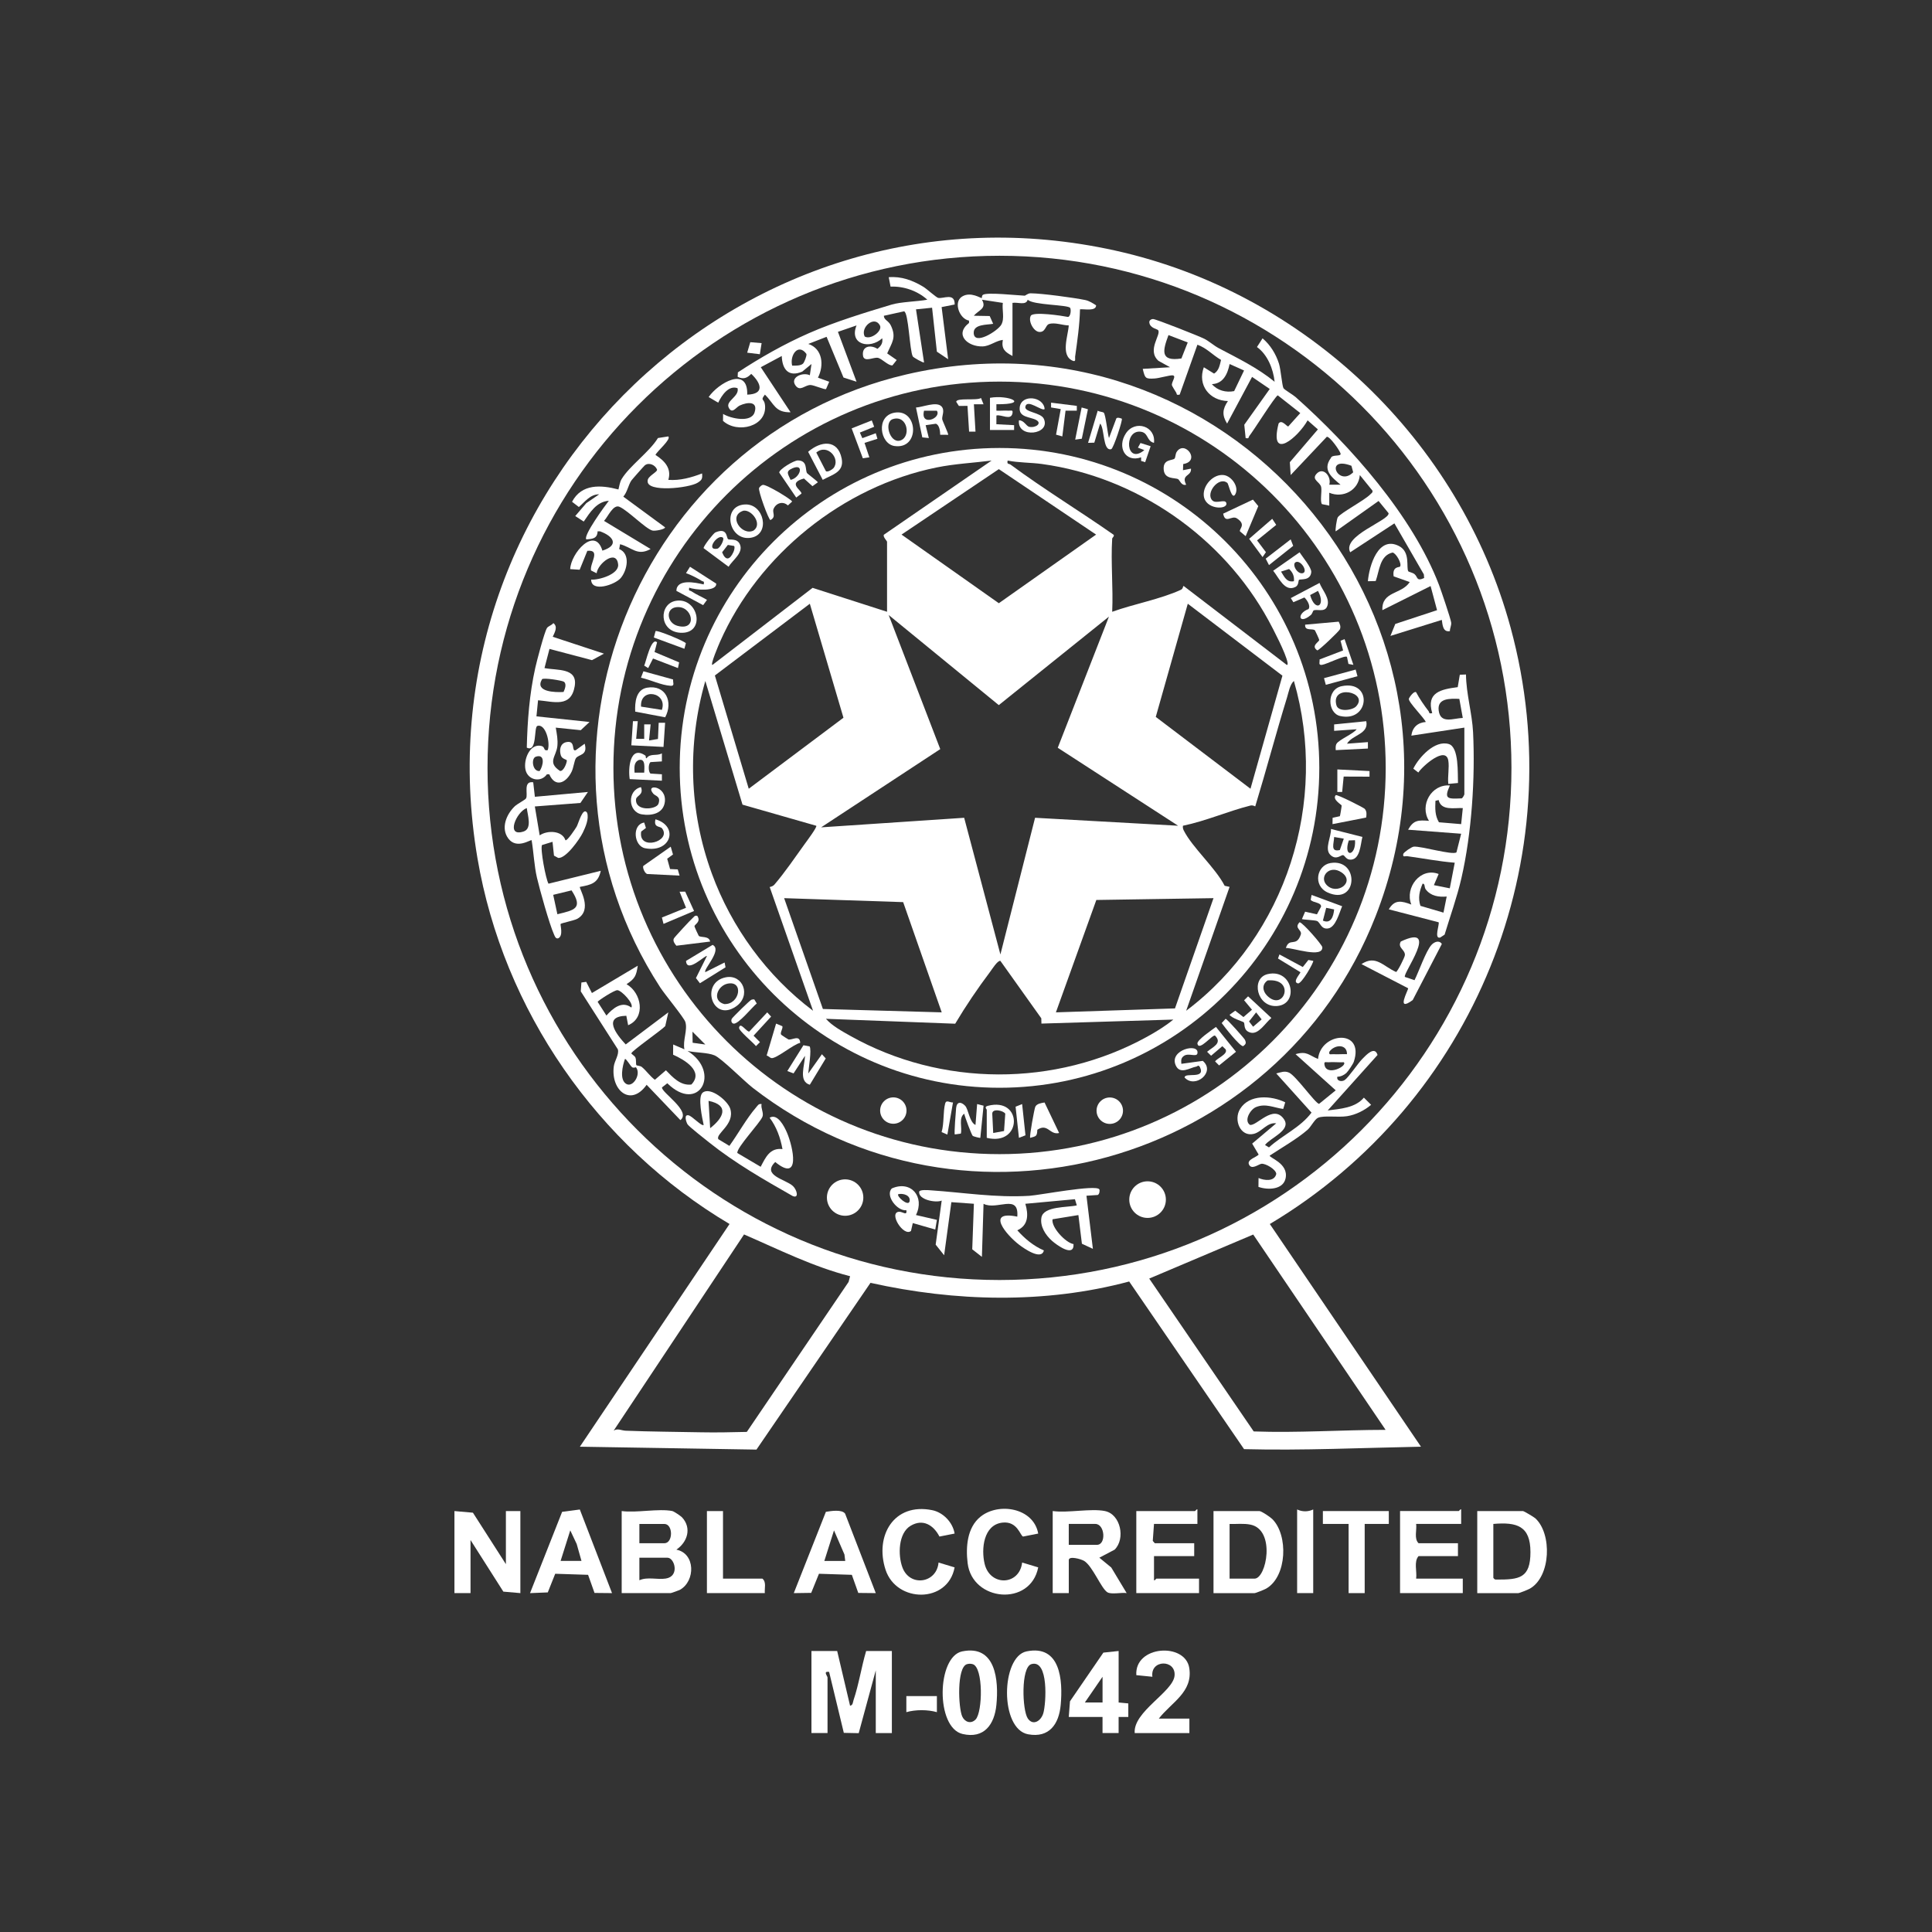 <svg viewBox="0 0 1200 1200" xmlns="http://www.w3.org/2000/svg"><rect x="0" y="0" width="1200" height="1200" fill="#333333" stroke="none"/><g fill="#fff"><path d="m519.99 1025.48 8 33.97c1.83-.31 1.68-2.05 2.12-3.36 3.35-9.91 4.9-20.58 7.86-30.61h15.98v50.96h-9.99v-38.97l-10.6 39.03-9.25-.19-9.13-37.85c-4.01-.62-.99 2.54-.99 3.5v34.47h-9.99v-50.96h15.98z"/><path d="m417.61 938.55c.98.2 5.17 3 6.05 3.94 6.11 6.62 3.31 15.39-3.55 20.02 11.93 2.4 11.8 19.45 2.36 24.86-.69.4-5.5 2.13-5.86 2.13h-30.47v-50.96c9.13 1.27 22.96-1.71 31.47 0zm-20.48 19.99h15.48c5.55 0 5.55-11.99 0-11.99h-15.48zm0 22.98c5.09-2.27 11.08-.22 16.42-1.06 8.79-1.39 5.44-12.93 1.06-12.93h-17.48z"/><path d="m686.31 938.55c9.7 1.95 12.89 17.18 5.99 23.98l-9.48 4.98 7.4 6.09 9.57 15.9c-3.1-.52-9.51 1-11.97-.5-3.84-2.33-9.18-16.29-14.47-19.5-1.82-1.1-9.51-3.33-9.51-.48v20.48h-9.99v-50.96c9.41 1.31 23.69-1.76 32.46 0zm-22.48 20.98h17.48c5.89 0 5.02-12.99-1-12.99h-16.48z"/><path d="m314.22 971.53v-32.98h8.99v50.96l-10.57-.92-20.39-32.05v32.97h-9.99v-50.96l11.48 1.01z"/><path d="m753.73 989.51v-50.96h28.47c1.35 0 6.77 3.71 8.03 4.96 10.04 9.94 9.25 35.76-3.82 43.22-1.09.62-6.44 2.79-7.2 2.79h-25.47zm9.99-8.99h15.48c7.45 0 13.25-30.26-2.44-33.53-4.31-.9-8.7-.28-13.04-.44z"/><path d="m917.55 989.51v-50.96h28.47c.44 0 6.69 3.68 7.54 4.45 10.52 9.52 9.8 36.24-3.33 43.73-1.09.62-6.44 2.79-7.2 2.79h-25.47zm9.99-42.97v33.47c.75 1.02.87 1.08 2.04 1.09 14.08.04 21.01-.8 21.01-17.07s-8.44-18.75-23.05-17.49z"/><path d="m743.74 946.54h-26.97l-.76 10.54 1.26 1.46h24.47v7.99h-24.97v14.99c.73.27 1.19-1 1.5-1h26.47v8.99h-38.96v-50.96h36.46c.21 0 1.13-1.49 1.49-1v8.99z"/><path d="m907.56 946.54h-27.97c.52 3.85-1.43 9.09 1.5 11.99h24.47v7.99h-24.47c-3.06 3.46-.88 9.55-1.5 13.99h28.97v8.99h-38.96v-50.96h36.46c.21 0 1.13-1.49 1.49-1v8.99z"/><path d="m380.14 989.51-10.87-.11-4-11.25-20.42-.66-4.61 11.58-11.03.45 19.94-50.49 10.99-1.45 20.01 51.95zm-18.97-19.99-2.97-10.51-4-8.47-6 18.97h12.98z"/><path d="m543.96 989.51-10.87-.11-4-11.25-20.42-.66-4.82 11.87-10.82.16 19.94-50.49c3.22-.54 9.97-1.63 11.94 1.12l19.06 49.37zm-18.97-19.99-.49-4-6.49-14.97-6 18.97z"/><path d="m592.91 952.53-9.4 1.85c-3.7-7.15-10.27-11.24-17.92-6.69s-7.94 18.13-5.11 25.8c4.58 12.43 21.34 9.93 22.46-2.97l9.98 3.01c-4.14 22.48-36.13 22.22-42.9 1.43-6.84-20.99 5.15-41.79 28.97-36.97 6.87 1.39 12.82 7.63 13.93 14.54z"/><path d="m644.85 952.53-9.4 1.85c-1.75-.42-3.44-9.71-12.81-8.66-11.79 1.32-13.29 16.36-11.07 25.61 3.4 14.18 21.66 13.48 23.3-.82l9.98 3.01c-4.77 24.49-40.94 21.29-43.84-2.62-1.2-9.92-.39-22.04 7.94-28.81 11.23-9.12 33.02-5.63 35.9 10.43z"/><path d="m597.64 1025.71c20.92-4.32 22.74 18.04 21.24 33.23-1.2 12.16-7.62 21.21-21.04 18.06-16.8-3.94-16.03-48.03-.2-51.3zm2.97 7.93c-6.45 1.93-5.39 27.24-2.93 32.54 1.61 3.47 5.41 4.77 8.28 1.83 4.42-4.53 4.86-32.38-1.76-34.36-1.19-.35-2.4-.36-3.59 0z"/><path d="m637.59 1025.71c21.17-4.34 22.61 18.04 21.23 33.23-1.07 11.87-7.08 20.68-20.23 18.26-17.78-3.27-16.86-48.24-1-51.49zm2.97 7.93c-6.51 1.96-5.68 28.64-2.16 33.76 3.22 4.69 8.17 1.59 9.62-3.28 1.76-5.93 3.48-33.78-7.46-30.49z"/><path d="m694.8 1025.48v31.97l6.01.57v8.42s-6.02-.01-6.02-.01v10s-9.99 0-9.99 0v-10s-20.97 0-20.97 0l.76-9.73 20.73-30.23 9.48-1.01zm-9.99 31.98v-15.99l-10.99 15.98h10.99z"/><path d="m719.77 1067.45h18.98v8.99h-33.96c-1.12-13.34 23.9-25.54 24.76-35.71s-15.24-10.06-13.78.74l-9.98-1.01c-1.18-18.45 30.38-20.47 32.89-4.43 2.35 15.01-11.06 21.29-18.91 31.41z"/><path d="m862.61 938.55v7.99h-14.98v42.97h-9.99v-42.97h-15.98v-7.99z"/><path d="m449.07 938.55v41.97h24.47c2.61 2.13 1.22 5.98 1.5 8.99h-35.96v-50.96z"/><path d="m815.66 937.55v51.96h-9.99v-51.96c3.18 1.53 6.79 1.53 9.99 0z"/><path d="m581.92 1053.46v9.99c-5.7-1.64-13.31-1.63-18.97 0v-9.99s18.97 0 18.97 0z"/><path d="m882.59 898.57c-36.56.7-73.26 2.46-109.88 1.52l-71.36-104.13c-52.3 14-108.09 12.56-160.67.83l-70.83 103.58-109.68-1.8 92.96-138.32c-82.02-48.63-140.52-132.77-156.57-227.19-39.28-231 167.24-428.27 396.26-377.4 117.89 26.19 213.69 117.58 245.43 234.11 39.14 143.67-22.85 294.89-149.54 370.49l93.89 138.32zm56.2-421.62c0-175.68-142.37-318.09-317.99-318.09s-317.99 142.41-317.99 318.09 142.37 318.09 317.99 318.09 317.99-142.41 317.99-318.09zm-410.8 315.73c-22.97-5.88-44.23-16.57-65.85-25.94l-80.98 121.85c2.58-1.6 4.75-.06 7.44.05 15.51.61 31.51.68 46.95.99 9.41.19 18.91-.04 28.31-.25l63.21-93.14.93-3.56zm250.4-25.88-64.59 27.35 64.9 94.94c27.29.98 54.6-.96 81.92-.98l-82.22-121.31z"/><path d="m427.1 652.79c21.1 13.2 6.91 39.24-12.62 20.05l-3.29 2.56c-.54 3.08 18.39 14.8 11.42 20.33l-20.98-21.95c-9.85 13.96-22.32 3.5-20.39-11.43.45-3.49 3.44-7.33 2.51-10.6l-23.03-36 .4-5.5 2.99-.4 3.54 6.94 28.48-16.97c-.96 6.25-1.7 7.98-6.97 11.48 9.33 5.35 12.12 20.8.99 25.48l-1.13-5.87c-14.79.37-6.41 11.35-.38 17.81l26.47-19.93-1.92 8.56c-2.32 2.5-21.06 15.56-21.04 16.91 0 .42 2.06 1.56 2.48 2.51.72 1.64.17 4.23.67 4.83.3.36 2.34.3 3.34 1.11 2.83 2.32 5.1 5.77 8.12 7.96l6.86-5.9c4.25 4.38 9.05 9.69 15.8 8.85 7.94-8.28-4.43-15.46-11.35-18.53l.05-6.33 6.98 2.99c-1.16-5.44 2.15-12.12.56-17.04-.87-2.7-12.77-17.12-15.56-21.4-94.32-145.11-14.62-341.8 152.84-380.74 197.12-45.84 365.42 147.61 291.46 336.52-60.47 154.44-254.81 208.87-386.8 106.61-5.41-4.2-19.43-18.35-23.77-20.19s-11.99-1.63-16.73-2.74zm433.58-175.85c0-132.51-107.38-239.92-239.84-239.92s-239.84 107.42-239.84 239.92 107.38 239.92 239.84 239.92 239.84-107.42 239.84-239.92zm-468.55 148.86c1.76-2.27-5.86-10.52-8.63-10.78-1.79-.17-12.22 6.55-12.28 7.27l5.44 8.49c3.98-4.52 9.7-9.33 15.47-4.98zm45.95 22.97-7.98-7.98.1 6.89zm-43.08 14.14c-.08-.1-1.43.63-2.38-.04-1.09-.77-3.78-5.63-4.47-5.09-1.37 3.87-3.65 13.05.97 15.54 4.09 2.21 9.29-6.16 5.88-10.41z"/><path d="m791.68 237.1c-.81-7.87-4.38-16.88-10.96-21.55l3.48-5.41c4.82 4.1 8.29 9.7 10.2 15.76 1.11 3.52 1.92 13.71 2.79 15.2.56.96 5.95 4.11 7.5 5.49 33.86 30.09 72.7 73.78 89.1 116.71 1.23 3.21 7.35 21.22 7.57 23.43.18 1.83-.84 3.46-.8 5.26-4.37.84-4.56-3.87-5.02-6.96l-31.92 9.95 3.03-7.45 25.93-8.54-4.01-14.98-29.95 14.98c-.52-11.93 11.89-9.63 16.99-17.47l-9.98-3.54c-1-6.23 3.46-5.55 3.9-6 1.48-1.54-2.27-8.35-4.57-8.79-8.03 1.81-8.16 11.34-10.48 17.7l-4.86.12c.77-9.33 6.37-28.57 19.35-21.84 7.27 3.77 4.27 13.34 5.77 15.71.2.32 2.68.79 3.79 1.68 2.21 1.75 1.09 4.75 6.04 2.46l-.19-2.27-18.29-31.68-27.46 17.97c-5.22-10.36 24.56-19.74 23.84-24.3l-6.2-7.58-26.63 18.88c-.43-.58.67-7.78 1.27-8.71 1.8-2.8 16.76-10.64 20.2-14.26.65-.69 1.65-1.1 1.36-2.32l-7.85-9.68c-.78 9.4-10.3 14.59-18.98 10.99v8s-4.56-.94-4.56-.94c-1.28-1.85.06-7.79-.46-10.53-.63-3.3-6.07-4.52-3.07-8.1 4.17-4.96 9.64 1.44 8.09 6.57h6.99c-5.27-4.54-11.47-9.01-6.04-16.53.74-2.54 6.81-.65 6.03-2.94-.69-2.04-6.43-10.33-8.49-10.32l-22.46 23.79-.53-7.97 17.43-20.38-6.39-5.63c-5.6 10.22-24.11 26.19-18.02 1.97 1.97-2.74 4.99 1.85 6 1.84l7.47-8.32-13.98-11.02c-1.87.86-14.82 21.63-17.68 25.25-.63.8.04 1.84-2.28 1.27l-.84-8.26 15.81-22.22-10.97-7.49-15.5 28.99c-3.29-5.2-2.87-9.05.5-13.99-11.41-.26-19.04-9.87-14.97-20.99l6.37 3.94c3.04-1.84 3.54-5.35 4.32-8.5-5.23-3.04-8.97-7.43-14.67-9.44l-11.01 30.98c-2.4.56-1.62-.47-2.21-1.31-.44-.62-2.53-4.1-2.6-4.43-.46-2.05 3.16-6.01.35-6.22-1.74-.13-8.38 1.79-11.02 1.95-5.88.35-6.02-.03-7.47-5.97l16.97-1.01-7.21-3.98c-7.4-6.65 1.87-16.28-.2-19.05-.55-.73-4.98-1.24-5.44-4.59-.3-1.41 1.01-2.28 2.28-2.32 1.7-.05 28.5 10.59 31.79 12.23 2.81 1.4 6.01 4.29 9.08 5.91 11.95 6.31 24.18 12.23 34.62 20.81zm-65.91-28.98c-3.51 9.45-5.51 16.64 8.03 14.53l3.92-9.96-11.95-4.56zm46.94 22-8.98-4.01c-1.26 6.17-3.91 12.18-11 12.48 3.44 4 8.76 5.35 13.82 4.34l6.15-12.81zm66.68 59.18c-17.12-6.49-8.31 13.49 1.1 4.05z"/><path d="m592.92 189.14-8.06 1.59 4.05 32.39-7-4.7-2.98-27.29-9.99 1.01 5 32.97c-.44.44-6.64-3.08-7-3.73-1.98-3.63-2.59-27.46-5.44-28.01l-12.53 2.77c.1 2.74 2.85 2.85 4.39 6.1 3.55 7.49.59 10.54-2.31 17.27l5.92 4.11-2.64 3.31c-2.39.47-6.66-4.26-9.08-4.68-2.7-.47-7.95 2.71-9.13-.79-1.25-6.29 4.31-7.65 8.87-4.79 2.24-1.77 3.46-3.56 2.99-6.56-7.76 7.05-20.76 3.88-15.97-7.98l-11.56 3.98 11.56 30.98-8.1-2.6-10.5-25.29-11.36 4.42c8.96 2.99 9.88 13.36 5.99 20.95l6.99 2.54-1.96 4.55c-.86.51-7.48-2.47-9.65-2.52-3.48-.07-6.41 4.27-9.29.33-3.69-5.03 4.4-8.55 8.87-6.4l1.03-6.97-5.75 4.72c-8.58 3.64-12.46-1.51-12.71-9.71l-13.03 6.98 18.51 27.99c-9.78.17-10.14-5.33-15.95-10.98-3.11 4.01-.42 2.17.05 6.45 1.48 13.38-17.12 18.05-26.08 9.86l.05-4.32c4.64 2.87 17.42 5.7 19.56-.95 2.29-7.14-4.53-6.45-9.28-4.24-2.25 1.04-4.72 5.62-6.82 1.19-1.95-4.1 6.8-6.86 5.53-11.97-5.53-2.04-9.89 4.47-12.01 8.99l-5.95-3.5c5.92-8.64 24.51-19.53 23.96-1.49 11.05-.33 8.59-7.19 2.5-12.9-2.66 2.7-4.9 3.51-8.45 1.84l.14-2.78c13.93-9.15 28.75-17.59 44.08-24.32 16.23-7.12 35.1-12.86 51.35-17.75 5.8-1.75 15.92-1.88 22.25-3.06-6.01-5.42-14.59-8.48-22.84-8.12l-1.14-5.85c7.86-.66 14.91 1.98 21.51 5.96 2.19 1.32 7.86 6.54 9.19 6.88 3 .76 10.45-3.56 10.26 4.14zm-55.84 19.88c3.87 2.27 11.19-3.58 9.46-6.88-3.38-6.44-12.35 1.2-9.46 6.88zm-38.32 16.83c.82-.77 2.42-4.8 2.12-6.03-5.09-6.98-10.48.86-8.86 7.29 1.98 0 5.23.16 6.74-1.26z"/><path d="m909.56 451.93-32.95 5c.64-5.12 3.92-8.13 8.97-8.49-1.07-2.65-11.15-12.62-10.5-14.48.35-1 3.16-4.92 4.49-4.01 2.02 3.88 5.05 8.27 7.72 11.72.64.83-.02 1.84 2.29 1.25-3.88-12.9 5.51-14.78 15.84-16.12l1.29-7.7 3.84-.16c.1 11.86 3.82 24.15 4.4 35.85 1.4 28.49-.87 62.95-7.25 90.69-2.71 11.79-6.94 23.48-10.43 35.04l-2.71 1.78c-4.1 1.25-.26-8.6-1.01-9.46l-30.94-8.03c3.69-6.35 8-5.19 13.98-2.99-4.19-10.63 5.8-23.29 16.98-18.97l-2.96 6.93 9.88 1.97 3.08-15.91c-9.88-.79-19.63-2.7-29.45-4.04-1.43-.2-2.95.94-2.52-1.44.48-1.13 5.15-4.36 6.52-4.49 4.58-.42 23.94 5.43 26.51 3.55l2.92-11.57-32.96-2.5c3.39-6.06 6.33-6.02 12.98-5.51-6.03-9.59 1.45-22.92 12.98-21.97-3.99 8.73-1.14 8.32 7.31 8.02.66-.2 1.68-2.25 1.68-2.53v-41.47zm-3.14-17.84c-5.75-.24-13.85-.53-12.82 7.26 1.13 8.56 9.19 4.74 14.96 4.58zm-12.86 62.82-1.98.5c-.2 4.78-.36 9.08 2.17 13.32l13.8 1.15 1.03-9.97c-5.25-.25-13.45 1.84-15.01-4.99zm5.01 59.95c-4.98.39-9.88-.25-13.03-4.46-1.01-1.36-.28-3.65-1.94-3.53-1.93 4.53-2.96 8.86-1.35 13.77l14.32 4.21z"/><path d="m836.3 666.41c-1.54 1.36-3.54 2.36-5.65 2.36-.68 2.65 2.69 3.34 4.53 2.09 2.48-1.68 8.19-10.31 10.94-13.11 2.53-2.57 7.73-8.23 9.5-2.5l-30.96 34.48c7.83-1.04 17.06-1.54 22.47-7.97l4.49 4.46c-4.16 3.51-9.51 6.2-14.93 7.06s-14.34-.57-18.01.97c-2.11.89-4.41 5.63-6.52 7.47-6.42 5.61-16.21 11.22-23.47 16-.88 1.3 11.91 4.69 9.79 14.25-1.58 7.14-11.19 7.22-16.84 5.23l.06-5.51c3.54 1.54 9.81 2.43 11.01-2.5-.02-2.79-6.77-6.74-9.28-6.33-1.73.28-6.17 4.03-7.72.32-1.24-2.96 4.66-4.4 6.05-6.05l-4.02-6.82 14.94-12.59c-5.58-.82-8.95 5.33-13.98 6.55-8.34 2.03-12.67-8.75-8.45-15.51 5.73-9.19 19.36-8.36 28.02-4.08l-1.24 4.11c-5.87-.77-10.9-3.62-16.91-1.16-3.46 1.42-7.65 8.28-3.81 11.02 4.03 1.18 14.66-13.35 21.27-3.34 4.48 6.79-8.59 11.4-11.86 15.87l2.45 1.49c8.49-7.72 19.51-12.34 26.43-21.61l-21.91-24.33c2.77-.64 5.14-1.8 7.97-.49 4.31 1.99 16.19 18.97 18.63 19.4l10.34-8.42-24.95-22.47c7.12-2.06 8.21.69 13.97 2.99 1.66-16.72 29.09-18.98 22.22 1.73-.44 1.34-3.55 6-4.58 6.91zm.34-11.64c.1-6.61-7.92-6.02-10.97-1.48-.42 2.26.99 1.38 2.47 1.48 2.81.2 5.7-.14 8.5 0zm-2 5.01c-3.13.16-6.37-.25-9.5 0-1.51.12-2.87-.79-2.49 1.51 1.21 7.6 14.54.76 12-1.5z"/><path d="m415.1 271.08c1.91 1.83-7.1 9.25-7.97 11.49 5.67 3.64 10.15 8.37 7.98 15.48 7.2.56 14.31-1.43 20.96-3.99.34 3.32-.16 4.12-2.73 5.75-5.37 3.39-31.75 6.17-31.08-1.08-.24-2.97 6.41-5.58 5.82-7.13-.99-2.59-4.81-4.66-7.53-2.61-.51.38-8.07 8.94-8.45 9.53-1.87 2.89-2.52 7.18-4.95 9.95l25.93 19.06c.05 1.27-6.39 2.45-7.92 1.99-4.39-1.31-14.82-12.18-20.33-14.71-3.97-1.82-7.21 6.18-9.66 8.72l28.94 17.47c-8.32 4.6-11.49-1-18.97-2.98l-.55 2.99c7.11 2.97 5.03 13.11 1.02 17.95-3.57 4.3-18.36 9.17-18.44 1.04 4.75.37 17.33-3.31 16.77-9.34-.91-9.91-12.67-.7-13.36 5.39l-3.48-1.72c-.97-4.13 6.39-13.09-2.29-12.2l-4.77 11.74-5.88-.38c.29-9.61 15.29-27.14 20-11.48 10.48-3.32 6.98-8.94-1.52-12.01l-1.47.02c-.11 4.46-3.14 4.74-7 4.99-2.16-2.14 11.77-21.16 13.98-23.97-7.63.49-11.77 7.38-15.58 12.91l-5.28-3.43 6.87-8.01 8-5.48c-5.63-.04-8.84 4.67-12.62 7.88l-4.24-3.25c5.98-11.31 17.99-10.5 28.82-7.65.6-2.19.8-4.51 2.01-6.51 5.01-8.27 17.2-16.73 22.52-25.43l6.47-1.01z"/><path d="m682.81 738.72c.38.58.13 2.98-.97 3.5l-7.02.47 3.99 32.98-6.82-3.16-2.18-17.81-16.05 2.61c-.98 4.85 8.08 14.62 13.03 15.41.44 8.53-10.48.58-13.43-2.07-3.91-3.5-7.51-8.92-6.51-14.43 1.31-7.2 16.35-6.15 21.97-7.54l-1.16-3.83-30.8 2.84c1.95 6.59 2.02 13.34-4.99 16.48 4.69 5.21 9.98 9.68 16.5 12.49-1.48 6.38-12.26-1.15-15.42-3.57-7.78-5.97-21.08-21.52-1.09-17.41 1.17-14.67-12.81-3.66-20.96-7.99l-1.02 32.97-6-4.7 1.02-28.28-13.99-1-4.49 32.98-5.26-6.6 3.75-27.36c-3.66 1.61-14.62-.56-13.99-5.48.19-1.48 5.85-.99 7.12-.9 20.58 1.39 40.35 4.69 61.36 3.42 6.21-.38 41.37-7.19 43.41-4.02z"/><path d="m375.15 405.98-7.45 4.05-26.41-6.97-3.1 11.9c7.94 1.55 20.72-.3 18.77 11.25-2.29 13.57-13.12 9.53-22.77 8.74l-.99 9.99 32.96 3.5-5.44 5.09-15.53-1.59c.65 3.87 1.4 7.48.99 11.49-.67 6.47-6.46 10.11 1.64 15.4 2.23.39 4.25-4.88 4.25-6.48 0-.67-2.98-.82-3.71-3.12-1.07-3.39-.45-7.44 3.38-8.28 6.12-1.34 2.93 6.27 5.91 4.97l5.5-3.99c2.11 7.47-3.73 6.45-5.45 9.02-.97 1.44-1.44 5.83-2.65 8.34-3.49 7.2-10.27 10.03-13.88 1.63h-1.46c-3.8 5.4-11.84 3.62-13.29-2.71s2.7-16.67 9.86-14.87c2.55.64 1.03 3.25 3.9 2.59 1.78-4.27-1.2-16.67-6.42-15.04-2.29.71.03 16.78-6.57 13.47.4-16.61 1.66-33.4 5.29-49.61.92-4.12 5.62-22.16 7.27-24.7.77-1.18 3.03-1.71 3.94-3.03 3.02 2.22.8 5.86-.38 8.5l31.84 10.48zm-25.12 23.82c.82-1.79 2.11-5.06.18-6.38-1.08-.74-12.87-2.66-13.55-1.52-4.72 7.93 8.19 8.22 13.37 7.9zm-14.85 49.1c2.21-3.07 3.73-10.93-2.37-8.9-3.11 1.04-2.07 9.37 2.37 8.9z"/><path d="m331.19 485.91 1.03 8.99 32.95-2.99-4.66 6.82-28.31 2.17 3.01 17.97c4.71-3.3 13.97-3.09 15.99 3 1.01.75 6.32-7.29 6.99-8.47 1.09-1.9 3.86-12.59 6.5-8.55 1.22 3.72-1.02 8.86-2.71 12.34-1.97 4.07-10.48 16.15-15.26 15.69l-2.63-1.43-.91-8.58-6.51 1.99c-1.27 2.1 2.33 21.26 4.02 24.02l32.46-8.01c-1.63 7.75-5.94 8.7-12.98 9.99-.64.89 8.35 14.28-1.63 19.84-1.88 1.05-9.96 2.66-10.33 3.19s1.92 7.38-1.54 8.93c-1.58.39-2.08-1.35-2.56-2.41-2.93-6.49-8.84-27.75-10.62-35.34-1.67-7.12-2.05-15.86-3.29-23.19-.51-.6-9.26 5.89-14.45-1.03-4.82-6.43-1.26-15.01 3.93-20 1.67-1.61 6.48-4 7.05-4.96 1.41-2.36-2.04-11.01 4.46-9.99zm-3.99 15.99c-6.51 2.29-13.35 18.34-1.94 14.54 5.36-1.79 2.43-10.18 1.94-14.54zm27.8 51.13-11.4 2.77 2.6 12.05c10.35-2.57 16.29-3.37 8.8-14.82z"/><path d="m628.87 221.11c-4.55-2.44-7.02-4.29-6-9.99-4.35.5-8.01 3.88-12.51 4.04-9.22.32-17.82-7.31-8.48-14.56v-1.46c-5.95-1.08-9.83-11.45-4.38-14.9s11.81 1.22 12.34.87c.09-.06-.15-1.42.7-2 2.55-1.73 21.15.37 25.82.54.67.02 1.88-1.48 3.83-1.47 6.75.02 26.95 2.74 33.89 4.18 2.41.5 4.7 1.98 6.73 3.28.04 3.94-7.68 2.15-10 2.48-.24 9.86-1.68 19.71-3.04 29.45-.14 1 .7 3.41-1.44 2.52-7.81-3.26-2.85-15.69-2.51-21.97-3.73 0-8.7-2.1-12.33-.84-2.2.76-2.08 5.26-6.1 4.88-3.5-.34-6.96-6.91-5.11-10.11 1.83-2.58 19.21.03 23.09.81 1.65-.29 2-4.51 1.32-5.61-1.27-2.05-23.29-1.68-26.35-5.13-1.05 3.8-6.06 1.42-9.47 2v32.97zm-5.99-32.97-12.99-1.99c3.23 5.58-2.14 6.43-5 9.97l9.83.17 2.15 4.83c-3.91.72-12.07.18-12.08 5.5-.03 8.41 14.93-1.07 17.13-4.94s.36-9.26.95-13.55z"/><path d="m446.22 707.6 6.82 4.13c5.3-7.32 10.77-17.23 16.58-23.9 1-1.14 1.55-2.46 3.41-2.07-.6 2.6 1.52 5.58.52 7.93-1.72 4.05-16.1 19.14-15.58 22.46l14.5 8.56c3.06-5.82 5.72-11.95 13.54-10.98-1.25-6.94-3.7-13.86-7.99-19.49 4.94-2.91 9.12 5.41 10.76 9.22 3.84 8.94 8.72 31.4-7.27 18.28-8.61 8.39 6.43 10.68 11.01 14.95 2.47 2.31 3.93 7.92-.18 6.19-17.87-10.18-35.64-20.34-51.76-33.18-2.23-1.78-12.8-10.08-13.57-11.41-.87-1.51-2.33-6.11.57-5.57 2.33.44 8.21 7.06 9.48 6-.88-4.17-3.87-17.45-.6-20.07 4.8-3.83 15.64 5.14 17.12 10.04 2.98 9.87-9.37 15.46-7.39 18.9zm-5.13-6.86c8.17-6.35 12.28-14.27-1-16.98z"/><path d="m872.6 606.79 5.98 2.02c2.61-5.14 7.04-18.07 10.55-21.93 1.61-1.77 4.72-3.19 6.42-.56l-18.09 34.84c-10.97 8.1-2.39-6.71-2.86-7.34l-28.97-14.99c8.94-5.92 13.39 1.31 21.49 4.88.83-.06 5.42-9.11 5.49-10.48.18-3.43-4.75-4.57-2.55-8.43 24.88-11.73.99 19.94 2.54 21.99z"/><circle cx="712.78" cy="745.1" r="11.37"/><circle cx="524.92" cy="743.83" r="11.31"/><path d="m568.93 754.68 12.99 3.01-1.01 5.99-13.96-4.01-1.11 4.89c-4.6 3.87-14.2-11.5-7.4-11.92 2.12-.13 5.15 2.82 4.5-.95-5.63.69-13.31-9.17-9.01-13.53 11.74-5.19 20.68 5.01 15 16.5zm-10.97-12.97c-1.39 1.2 6.26 7.96 6.99 4.47.8-3.82-4.05-5.13-6.99-4.47z"/><path d="m899.57 472.42c-1.57-9.47-16.24 3.65-18.62 7.41l-3.12-2.41c3.46-7 13.32-17.89 22.03-15.29 6.46 1.93 5.45 18.55 5.72 24.2l-6.01.58c-.51-4.46.71-10.24 0-14.49z"/><path d="m473.05 213.12-1.1 6.89-7.86-.95 1.93-6.52z"/><path d="m819.44 476.94c0 109.73-88.93 198.69-198.63 198.69s-198.63-88.96-198.63-198.69 88.93-198.69 198.63-198.69 198.63 88.96 198.63 198.69zm-268.48-96.95v-43.47c0-.53-2.78-3.2-1.94-4.41l66.87-46.04c-11.38 1.44-22.89 1.99-34.17 4.28-58.15 11.84-110.58 54.07-134.5 108.26-.52 1.17-6.45 14.9-4.64 14.34l62.14-47.83 46.24 14.86zm139.84-45.46c-.93 14.83.69 30.54 0 45.46 13.11-4.75 30.33-7.91 42.72-13.69 1.52-.71 1.06-2.42 1.72-2.3l63.95 48.95c.7.22.63-.78.5-1.5-.97-5.52-8.79-20.59-11.83-26.14-28.4-51.94-81.82-89.05-140.66-97.11-7.09-.97-14.31-.74-21.33-2.14-.6 2.59.76 1.74 1.88 2.57 20.67 15.29 42.91 28.79 63.96 43.54.59.8-.9 1.92-.92 2.34zm-9.99-2.48-60.41-40.66-60.44 40.65 60.44 42.63 60.42-42.63zm-156.92 113.75-20.89-70.8-58.98 44.55 21.04 70.35 58.83-44.11zm252.81 44.1 19.84-70.22-58.78-44.69-19.89 70.29zm-87.9-106.91-68.43 54.97-68.4-55.97 32.04 83.3-73.99 48.59 88.84-5.94 22.51 84.89 21.53-84.89 88.85 4.94-74.76-48.43 31.8-81.46zm-227.62 116.78-23.09-76.81c-11.35 39.38-10.06 80.91 3.97 119.42 12.28 33.72 34.35 63.9 62.94 85.42l-26.93-76.86c1.14-.21 2.19-.64 2.97-1.54 6.22-7.23 13.11-17.29 18.79-25.2 1.02-1.42 7.88-10.54 7.17-11.3l-45.82-13.12zm275.58 128.02c62.19-46.83 88.62-129.84 66.9-204.84-2.47 2.15-3.28 7.07-4.25 10.22-6.92 22.45-12.91 45.23-19.76 67.69-.92-.44-1.9-.79-2.95-.53-14.13 3.58-27.64 9.6-41.95 12.55-.16 1.14 0 1.94.52 2.97 5.4 10.69 19.58 23.02 25.39 34.33l3.06.67-26.96 76.93zm-151.84 1-23.95-68.46-73.93-2.47 24.07 68.84 73.82 2.09zm168.81-70.93-72.78 1.13-25.11 69.8 73.96-2.45zm-106.88 77.92-.08-3.29-25.41-35.67c-1.68-.42-5.23 5.26-6.29 6.68-7.76 10.3-15.23 21.34-21.78 32.35l-80.29-3.05c3.78 4.31 9.89 7.65 14.96 10.5 56.73 31.9 127.54 32.02 184.49.65 5.51-3.03 11.45-6.66 16.31-10.67l-81.91 2.49z"/><path d="m734.92 288.21-.16 3.85 4.98-.99c.43 4.97-6.31 3.41-2.99 9.98-2.95.91-4.02-2.87-4.96-3.4-1.94-1.12-8.61.33-9.01-6.16s5.39-5.28 6.75-6.65c.59-.59.51-2.91 1.32-4.15 4.94-7.65 15.21 5.74 4.07 7.53z"/><path d="m806.83 360.16c-.48.39-.1 3.3-2.13 4.36-6.79 3.54-10.53-6.02-13.9-10.01l16.38-11.47c1.67 2.62 7.52 9.54 7.27 12.32-.5 5.58-6.75 4.09-7.62 4.81zm-1.64-11.14c-3.33.84.46 7.88 3.97 6.99 3.3-.85-.85-7.77-3.97-6.99zm-1.52 11.98c.35-3.01-.75-5.59-2.99-7.57l-5 1.6c2.08 3.23 3.43 6.87 7.99 5.97z"/><path d="m826.66 514.88 19.56 4.95c-1.22 4.58-1.37 14.84-8.04 14.07-2.16-.25-3.09-2.72-4.01-2.78-1.39-.09-4.34 3.47-7.99-.27-3.64-3.73.83-11.36.49-15.97zm7.99 6.02-5.99-1.03c-.06 3.86-2.64 9.55 3.54 8.1l2.46-7.07zm6.98.98-3.87.13c-3.64 10.89 4.61 9.87 3.87-.13z"/><path d="m452.22 334.87c.88.72 5.55-.78 7.32 3.18 2.39 5.33-4.49 9.76-7.01 13.97l-15.51-11.55c-.1-1.35 6.18-9.29 7.29-9.77 7.62-3.27 6.75 3.23 7.91 4.17zm-3.15-.84c-3.06-2.87-11.12 8.05-3.63 6.8 1.92-.32 4.59-5.89 3.63-6.8zm6.91 5.08-3.9-.65-3.56 4.58c2.17 5.48 4.82 4.69 6.99-.07.47-1.02 1.06-3.03.47-3.86z"/><path d="m428.11 365c-.56 2.39.4 1.62 1.29 2.23 3.01 2.06 6.62 3.49 9.73 5.36l-2.4 3.28-16.63-8.89c.24-7.68 11.71-5.17 16.97-3.98.51-2.33-.28-1.61-1.28-2.24-2.68-1.7-6.67-3.72-9.7-4.77l2.49-3.96 16.27 10.45c.42 5.23-13.44 3.92-16.75 2.52z"/><circle cx="689.3" cy="689.87" r="8.21"/><path d="m833.64 562.86c-1.73 3.97-3.99 13.08-8.72 13.81-4.48.69-4.84-3.84-6.96-4.64-1.48-.56-8.91-.81-9.3-1.19l1.97-4.57 7.35 1.64 2.54-4.74c.29-2.82-5.06-2.35-6.43-4.29l.56-3.02 18.98 7.01zm-4.99 2-4.93-.99-2.04 7.94c4.98 2.24 6.62-2.68 6.97-6.95z"/><circle cx="554.86" cy="689.79" r="8.19"/><path d="m501.24 293.84c.22.39 5.8 4.5 6.76 5.71l-3.36 2.43-5.28-4.77c-10.51 2.83-1.48 7.21-1.54 9.35l-3.27 2.48-10.56-15.52c0-2.11 9.19-7.57 11.55-7.54 6.15.08 4.48 5.69 5.7 7.86zm-10.19 4.21c5.96-1.18 8.76-10.41 1.25-7.23-4.74 2.01-2.7 3.76-1.25 7.23z"/><path d="m502.87 649.94c1.36 2.15-.64 13.56-.85 16.83l8.48-11.97 2.38 2.62-9.89 16.34c-7.26-2.11-3.09-12.19-2.98-17.98l-7.11 10.92-3.89-1.45 10.02-16.03z"/><path d="m772.53 634.97c-.33-.39-7.67-2.59-8.81-4.67l3.49-2.54 5.13 3.96 5.29-4.57-4.9-5.86 2.48-2.45 14.47 13.44c-3.64 2.87-7.88 10.48-12.98 9.09-4.72-1.29-3.28-5.37-4.16-6.41zm7.67-6.16-4.4 5.63 2.54 3.28 5.29-4.56-3.42-4.34z"/><path d="m716.76 275.07c-4.8-1.12-3.27-6.53-8.56-6.96-10.29-.84-8.9 21.03 2.57 11.45l-3.99-1.51 1.6-2.89 6.3 1.99-3.4 9.92-2.51-.77v-2.25c-9.85 3.42-15.11-6.42-9.43-14.93s18.62-4.48 17.42 5.94z"/><path d="m438.09 603.81 11.98-5.99.57 3-15.91 9.89-2.47-3.22 6.82-13.67c-.83-.92-12.55 11.12-12.97 3.02l16.49-9.96c6.35 3.05-6.04 15.37-4.5 16.93z"/><path d="m401.88 427.14c11.7-1.99 16.37 8.84 11.27 18.39l-18.61-3.52c-.29-5.69.47-13.7 7.34-14.87zm9.21 13.78c3.79-11.04-13.79-14.19-12.92-2.02z"/><path d="m836.64 461.92 12.99-.98v3.99s-19.98 1-19.98 1c-.03-1.38-.24-2.71.51-3.98 1.48-2.5 10.44-6.13 12.47-8.99l-13.98.98v-3.99s19.97-2 19.97-2c1.65 8.11-8.68 8.39-11.98 13.98z"/><path d="m605.89 698.74 1.02-12.99 4 1.01-2.01 19.97c-.16.19-4.33-.83-4.74-1.25-.77-.79-4.82-11.62-5.25-13.73-3.64 2.49-1.16 8.83-2.12 12.36l-3.77.52c-.42-.71.63-14.22.85-16.43.41-4.07 3.08-3.95 5.54-1.44 2.16 2.2 2.67 10.21 6.49 11.98z"/><path d="m685.56 256.33c1.2 1.14 2.38 13.12 3.25 15.74l4.5-11.99c.33-1.29 3.37-.13 3.48 0 .64.78-5.23 18.56-6.59 18.91-5.36 1.37-4-13.05-6.9-15.91l-3.6 11.87-3.88.11 6-19.99c.95.71 3.17.72 3.73 1.25z"/><path d="m511.02 298.05-9.07-17.42c7.7-6.76 18.42-7.99 20.83 4.17 1.69 8.51-5.83 9.95-11.76 13.25zm6.66-7.28c4.61-5.64-3.64-15.55-10.67-9.68l5.96 11.54c1.13.89 4.15-1.18 4.71-1.86z"/><path d="m555.71 256.3c14.64-2.43 15.86 23.09-.18 20.72-8.96-1.32-11.76-18.75.18-20.72zm-1.05 3.98c-5.84 1.75-2.01 15.09 4.31 13.39 7.13-1.91 4.77-16.12-4.31-13.39z"/><path d="m826.41 536.04c18.26-2.94 16.94 26.76-1.76 18.31-9.32-4.21-6.87-16.92 1.76-18.31zm-2.49 13.56c6.38 6.8 18.25-1.79 9.27-7.78-7.44-4.96-13.94 2.79-9.27 7.78z"/><path d="m819.57 362.06c1.61 4.46 7.07 9.89 4.59 14.94-1.68 3.41-6.43 1.13-8.3 2.2-.4.23-.75 2.01-1.66 2.78-7.73 6.45-8.9-.99-1.44-3.68 1.43-2.08-1.01-5.74-2.57-7.2l-6.85 2.95-1.6-2.56 17.84-9.42zm-.94 4.95-4.88 2.59c3.01 10.74 10.01 6.97 4.88-2.59z"/><path d="m462.71 313.33c11.84-.6 16.05 18.52 3.77 20.66-13.87 2.41-18.48-19.92-3.77-20.66zm-.92 3.87c-9.97 3.13-1.02 15.93 6.27 12.33 5.71-4-1.15-13.11-6.27-12.33z"/><path d="m584.68 252.33c2.44 2.43.27 5.97.55 8.09.14 1.01 4.11 9.35 3.69 9.65l-4.95-.03c0-2.11-.46-6.18-2.72-6.85l-6.32.91 2 7.98-4.07-.42-3.93-18.55c4-.14 12.58-3.92 15.75-.77zm-2.78 2.78-7.96-.02c-2.5 10.1 11.04 4.67 7.96.02z"/><path d="m848.53 507.8-20.88 4.08.05-3.93 4.51-.99c.2-.3 1.17-6.28 1.11-6.64-.11-.59-6-3.77-3.67-6.42.66-.75 17.33 7.73 17.99 8.47 1.39 1.59 1.2 3.54.89 5.42z"/><path d="m787.41 605.03c15.62-3.59 19.64 18.81 5.77 19.82-12.58.92-16.46-17.37-5.77-19.82zm-.36 13.42c10.46 10.32 17.9-11.01.31-9.49-3.68 2.46-3.2 6.63-.31 9.49z"/><path d="m485.16 642.62c.14.24 4.3 2.94 4.57 3.01 2.21.56 7.11-3.23 7.28 2.13-4.07.69-15 10.13-17.98 9.43-.7-.16-1.86-1.39-2.85-1.6l5.86-19.81 3.92 1.62c.39 1.59-1.54 3.93-.81 5.21z"/><path d="m450.81 607.02c10.62-2.08 16.12 11.52 6.18 18.21-14.63 9.84-22.32-15.04-6.18-18.21zm.99 3.97c-6.11 1.3-9.84 10.43-2 12.65 9.63.52 12.51-14.89 2-12.65z"/><path d="m798.68 588.81c2.2-6.85 6.5-.21 9.26-8.32.99-2.92-4.41-3.87-.76-7.67 1.91.06 14.03 14.04 14.13 15.5.44 7.01-18.31.33-22.63.49z"/><path d="m773.7 333.02-3.53-2.98c-.68-1.52 4.14-4.13-1.91-8.07-3.29-2.14-7.2 3.78-8.53-2.93l18.49-8.72 3.33 4.03z"/><path d="m612.89 706.73v-17.49c0-.22-1.85-1.73.62-2.38 21.94-5.76 21.56 25.31-.62 19.87zm10.74-4.24.76-10.76c-1.15-1.96-8.19-3.52-8.08.05l.59 11.95 6.74-1.24z"/><path d="m400.83 469.29c.53.37-.01 2 .79 1.63 2.29-3.21 6.3-1.17 9.49-2.99v5s-7.05.43-7.05.43c-1.47 1.03-1.45 6.11 0 7.12l7.06.44v3.99s-19.99-.99-19.99-.99c-1.04-6.36 0-21.32 9.7-14.63zm-.7 10.63c0-2.68 1.08-9.01-3.34-7.86-3.26 1.48-2.77 4.79-2.66 7.86z"/><path d="m418.02 530.73-3.61 2.62 1.78 6.43 4.78.23 1.12 3.85-19.5-.97c-1.93.32-3.64-3.98-3.02-5.05l17.03-11.95 1.41 4.85z"/><path d="m833.37 426.19c19.36-3.98 17.31 22.7-1.01 18.53-7.83-1.78-8.61-16.55 1.01-18.53zm8.99 12.5c8.01-8.91-15.93-13.85-12.29-.66 1.22 4.41 10.01 3.19 12.29.66z"/><path d="m473.75 301.18c2.17-.54 18.28 9.3 18.25 10.36l-2.62 2.39c-3.12-2.86-7.35-1.51-8.9 2.15-.99 2.35 1.84 4.94-1.95 6.93-1.07.02-7.83-18.39-7.04-19.94.37-.72 1.47-1.69 2.25-1.89z"/><path d="m831.49 386.13c.73 1.57 1.48 3.02.7 4.81-.53 1.2-13.07 13.22-14.01 13.02-4.17-2.86 1.11-5.16 1.22-6.47.03-.32-2.43-5.65-2.63-5.9-1.22-1.54-6.59.68-6.1-3.6z"/><path d="m433.08 568.85c2.53 3.74-1.61 5.19-1.73 6.47-.03.32 2.43 5.64 2.63 5.9 1.05 1.32 6.41-.17 7.1 3.6l-20.97 2.58c-1.02-1.2-2.36-2.9-1.55-4.53.38-.76 10.51-11.74 11.53-12.53s1.27-1.94 3-1.49z"/><path d="m419.86 373.17c14.04-2.29 18.76 20.73 2.78 19.85-13.46-.74-13.49-18.1-2.78-19.85zm-.04 4c-6.55.99-5.56 9.81 1.03 11.56 12.88 3.42 9.28-13.12-1.03-11.56z"/><path d="m648.79 684.77 9.05 18.96c-5.82 1.42-7.02-6.31-13.54-2.02-.21 4.19-.66 3.94-4.43 5.03-.59-.78 2.55-17.92 3.17-19.3.86-1.92 3.79-2.36 5.75-2.66z"/><path d="m396.13 447.93-.99 10.99 4.99.01v-9h3.99l-.99 9.99 5.55-.93.44-10.06 3.99.01-.99 14.99-19.99-1 1.01-15z"/><path d="m755.25 637.84 12.45 15.44-10.5 8.48-2.47-2.47c1.23-2.09 8.11-4.52 6.54-7.51l-2.05-1.98-6.99 5.93-2.48-2.45c3.4-2.95 9.65-5.23 4.98-10.01-1.53-1.08-9.96 10.03-10.99 5-.46-2.26 9.44-8.86 11.5-10.42z"/><path d="m614.89 247.09c11.67-2.07 25.12 4.15 3.99 4v3.99c2.48.14 5.03-.18 7.52 0 1.51.11 2.86-.78 2.48 1.5-.81 4.94-7.03.64-9.99 1.5l-.02 5.42 11.01.58v2.99h-14.99z"/><path d="m733.76 660.76 13.31-1.83c8.16 6.86-4.75 17.56-11.3 10.33 0-3.46 13.31 1.44 9.5-6.53-1.14-1.59-1.35-.39-2.26-.24-3.85.64-10.05 5.21-12.74-.75-4.38-9.73 14.75-14.27 13.47-7.48-.49 2.57-5.54-.49-8.41 1.59-1.85 1.35-1.74 2.69-1.57 4.91z"/><path d="m648.85 254.08c-1.74 1.59-10.9-6.65-11.98-1.48-.72 3.47 9.66 3.54 11.47 7.5 4.52 9.88-16.69 12.53-15.46.98 3.19-.11 4.47 3.66 6.46 4.04 4.03.77 8.05-2.23 4.24-4.27s-10.97-1.46-10.21-7.9c.99-8.3 14.9-6.78 15.47 1.13z"/><path d="m752.98 310.8c2.42 2.46 8.16-1.22 8.74 1.76.82 4.29-13.52 4.04-14.06-5.01-.38-6.28 6.09-13.31 12.48-12.47 4.83.63 9.69 7.4 7.09 11.99-2.15 3.79-4.06-6.42-4.9-7.11-5.26-4.34-13.77 6.34-9.35 10.84z"/><path d="m398.12 488.91c1.87 4.87-2.82 5.22-3.05 7.47-.8 7.73 12.69 6.54 13.91 2.84 1.62-4.67-1.86-4.69-3.2-6.24-5.53-6.4 8.45-5.06 7.16 5.14-.91 7.13-8.09 8.7-14.25 7.7-8.64-1.4-9.29-14.91-.56-16.92z"/><path d="m400.12 510.89 1.08 3.38-2.95 2.22c-2.03 12.26 19.18 6.13 12.96-1.97-1.14-1.48-5.45-.29-4.07-5.63 14.65 4.28 9.68 21.08-6.48 17.96-6.95-1.34-8.31-14.7-.53-15.96z"/><path d="m542.96 265.07-8.89 3.61 1.54 3.47 8.35-3.07 1.03 3.46-8.02 2.54 3 8.97-4.04.6-6.95-18.56 12.5-4.98z"/><path d="m610.89 251.09h-5.99s1 16.99 1 16.99h-3.98s-1-15.99-1-15.99l-5.34.05-1.64-2.55c.06-2.74 12.81-.59 15.38-2.39z"/><path d="m815.66 596.82c.58.63-7.22 14.45-9.47 13.98-3.86-.8 1.88-6.4 1.48-6.97l-13.88-8.49.9-2.52 14.5 7.81 3.48-4.38 3 .57z"/><path d="m408.11 398.98-1.56 6.01 15.28 6.42-.74 3.55-15.49-5.95-3 5.95-2.48-1.52c.89-1.51 4.34-18.13 7.99-14.46z"/><path d="m668.83 252.1v2.98h-7l-2 15.99-3.9-1.1 2.92-15.87-6.01-1.02v-2.98z"/><path d="m792.68 326.01-11.9 9.65 5.51 7.31-2.09 3.03-8.33-11.33 14.33-12.43z"/><path d="m840.63 412.96-3.08-.58-.92-4.41c-1.28-1.16-12.75 4.64-15.51 4.98-2.48.3-1.28-1.6-1.51-3.35l14.61-5.59-1.58-6.03 2.5-.99 5.48 15.96z"/><path d="m476.54 628.81 2.41 2.62-10.89 11.85 3.97 4.01-2.48 2.48c-1.49-2.06-10.85-9.6-10.5-11.47.74-3.88 4.6 2.7 6.35 2.41l11.13-11.9z"/><path d="m431.09 565.83-18.97 8.01-1-3.96 14.98-6.05-4-9.97 3.49-.04z"/><path d="m830.65 477.91 19.98 1.01v3.48l-16.05-.06-.94 9.57-2.99-.01z"/><path d="m425.09 402.97-18.98-7.01 1.06-3.95c.91-.88 18.61 6.47 18.84 7.56l-.92 3.39z"/><path d="m761.23 632.81c.88 0 11.62 12.17 11.99 12.98.93 1.99.68 2.7-1.02 3.99-2.01.39-11.84-12.18-13.39-14.34l2.41-2.62z"/><path d="m801.66 335.02 1.57 4.01-15.03 11.96-2.06-3.99z"/><path d="m418.05 422.02c-.15 1.89 1.22 4.1-1.44 3.95-5.83-.33-12.73-3.81-18.5-5.02l1.53-4 18.4 5.07z"/><path d="m675.73 254.2-3.8 18.29-4.1.58 4-19.98z"/><path d="m466.72 620.95c.59-.16 1.2-.31 1.81-.15l1.51 2.48c-2.72 2.11-11.47 13.11-14.46 12.51-1.08-.22-1.74-1.66-1.04-3.02.45-.88 11.36-11.61 12.18-11.82z"/><path d="m822.67 418.27h20.38v4.28h-20.38z" transform="matrix(.965 -.262 .262 .965 -81.1 233.13)"/><path d="m634.86 685.75 2.08 19.4-4.06 1.58-2.08-19.34z"/><path d="m591.92 684.76-3.49 19.96-3.59-1.55c1.63-5.36.86-12.69 2.22-17.78.68-2.51 2.89-.47 4.85-.64z"/></g></svg>